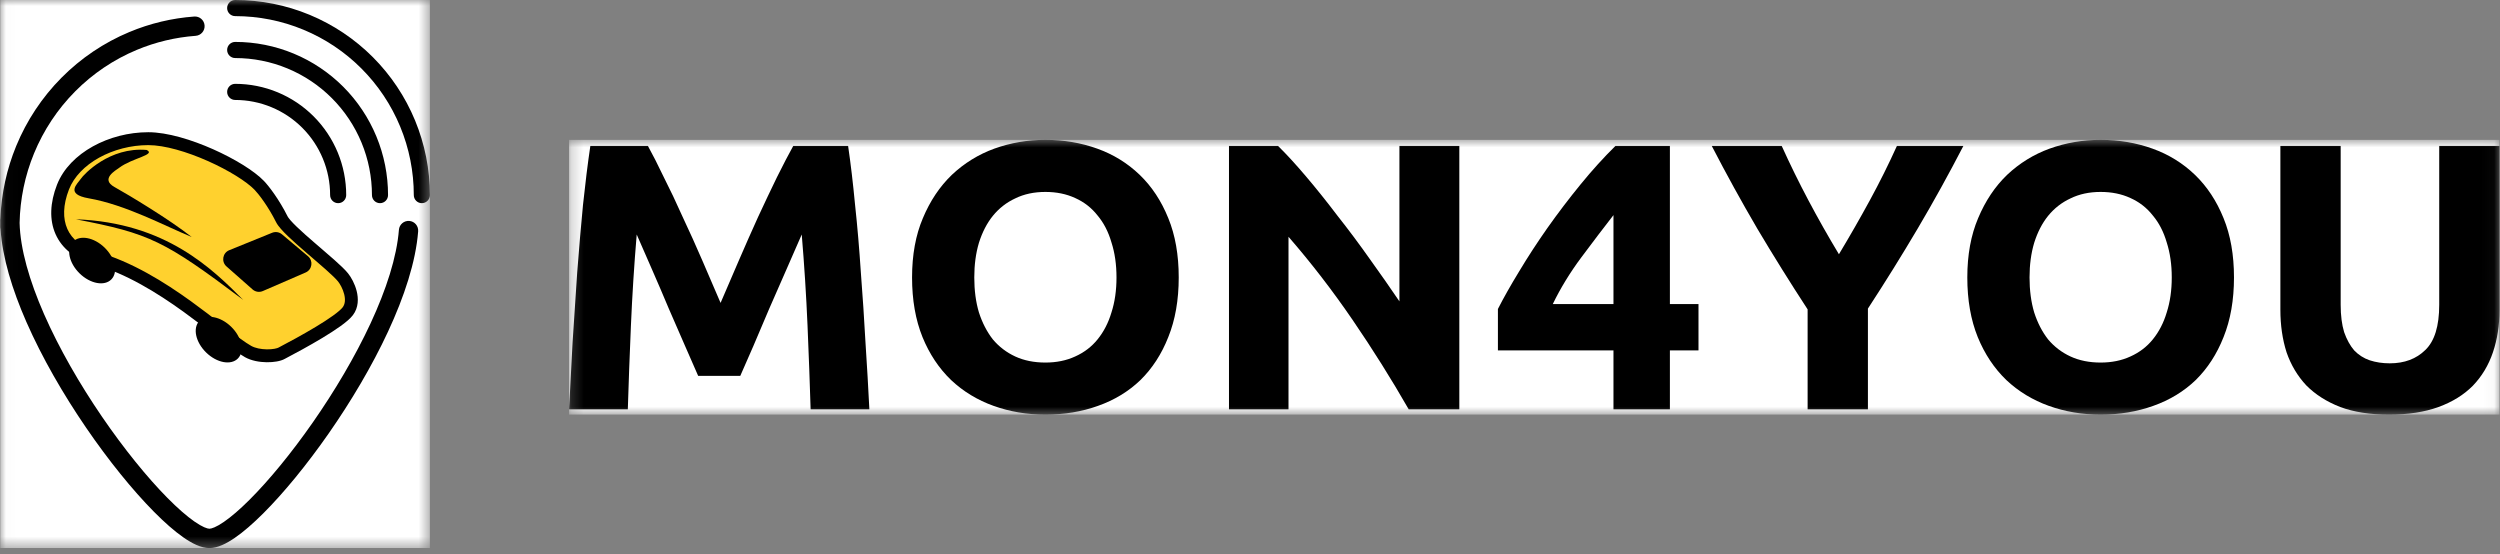 <svg width="212" height="47" viewBox="0 0 212 47" fill="none" xmlns="http://www.w3.org/2000/svg">
<rect x="0" y="0" width="212" height="47" fill="#808080" stroke="none"/>
<g clip-path="url(#clip0_26_1574)">
<mask id="mask0_26_1574" style="mask-type:luminance" maskUnits="userSpaceOnUse" x="0" y="0" width="37" height="47">
<path d="M36.454 0H0.022V46.477H36.454V0Z" fill="white"/>
</mask>
<g mask="url(#mask0_26_1574)">
<path d="M36.454 0H0.022V46.477H36.454V0Z" fill="white"/>
<path fill-rule="evenodd" clip-rule="evenodd" d="M19.261 7.794C19.261 7.416 19.567 7.11 19.944 7.11C21.18 7.11 22.404 7.354 23.547 7.828C24.689 8.302 25.727 8.997 26.601 9.873C27.475 10.749 28.169 11.79 28.642 12.934C29.115 14.079 29.358 15.306 29.358 16.545C29.358 16.922 29.053 17.229 28.676 17.229C28.299 17.229 27.994 16.922 27.994 16.545C27.994 15.485 27.786 14.436 27.381 13.457C26.977 12.479 26.384 11.589 25.636 10.84C24.889 10.091 24.001 9.497 23.024 9.092C22.048 8.686 21.001 8.477 19.944 8.477C19.567 8.477 19.261 8.171 19.261 7.794Z" fill="black"/>
<path fill-rule="evenodd" clip-rule="evenodd" d="M19.261 4.239C19.261 3.861 19.567 3.555 19.944 3.555C21.646 3.555 23.331 3.891 24.904 4.544C26.477 5.197 27.906 6.154 29.11 7.36C30.313 8.566 31.268 9.998 31.919 11.574C32.571 13.15 32.906 14.839 32.906 16.545C32.906 16.923 32.601 17.229 32.224 17.229C31.847 17.229 31.542 16.923 31.542 16.545C31.542 15.019 31.242 13.507 30.659 12.097C30.076 10.687 29.222 9.406 28.145 8.327C27.068 7.247 25.789 6.391 24.382 5.807C22.975 5.223 21.467 4.923 19.944 4.923C19.567 4.923 19.261 4.616 19.261 4.239Z" fill="black"/>
<path fill-rule="evenodd" clip-rule="evenodd" d="M19.261 0.684C19.261 0.306 19.567 0 19.944 0C22.112 -6.52002e-08 24.259 0.428 26.262 1.259C28.265 2.091 30.085 3.31 31.618 4.846C33.151 6.382 34.367 8.206 35.197 10.213C36.027 12.221 36.454 14.372 36.454 16.545C36.454 16.922 36.148 17.229 35.772 17.229C35.395 17.229 35.09 16.922 35.09 16.545C35.09 14.552 34.698 12.578 33.937 10.737C33.175 8.895 32.06 7.222 30.653 5.813C29.247 4.403 27.577 3.285 25.74 2.523C23.902 1.76 21.933 1.367 19.944 1.367C19.567 1.367 19.261 1.061 19.261 0.684Z" fill="black"/>
<path d="M5.343 15.861C4.222 18.733 5.207 21.057 8.072 21.878C13.803 23.518 18.852 28.578 21.035 29.808C21.923 30.309 23.418 30.231 23.9 29.945C25.541 29.086 28.8 27.306 29.495 26.39C30.19 25.474 29.528 24.065 29.085 23.518C28.217 22.445 24.404 19.605 23.9 18.596C23.218 17.229 22.383 16.135 21.99 15.725C20.489 14.158 15.577 11.759 12.575 11.759C9.437 11.759 6.3 13.412 5.343 15.861Z" fill="#FFD12E"/>
<path fill-rule="evenodd" clip-rule="evenodd" d="M8.405 13.37C7.188 14.046 6.271 14.985 5.851 16.06C5.327 17.404 5.323 18.544 5.711 19.416C6.095 20.278 6.907 20.975 8.222 21.352C11.18 22.198 13.936 23.918 16.203 25.553C17.161 26.244 18.041 26.927 18.812 27.526C18.955 27.636 19.093 27.743 19.228 27.848C20.107 28.528 20.798 29.047 21.302 29.331C21.637 29.52 22.131 29.618 22.627 29.625C22.869 29.628 23.094 29.609 23.278 29.576C23.473 29.541 23.583 29.497 23.622 29.474L23.635 29.467L23.648 29.46C24.464 29.033 25.678 28.379 26.771 27.72C27.318 27.39 27.828 27.064 28.239 26.767C28.666 26.46 28.94 26.217 29.06 26.059C29.265 25.788 29.301 25.405 29.187 24.949C29.074 24.496 28.836 24.079 28.662 23.863C28.477 23.635 28.109 23.284 27.618 22.847C27.271 22.539 26.881 22.204 26.479 21.859C26.32 21.723 26.16 21.585 26 21.447C25.437 20.962 24.876 20.47 24.423 20.034C24.196 19.816 23.99 19.606 23.822 19.413C23.659 19.227 23.507 19.03 23.412 18.84C22.752 17.517 21.948 16.47 21.596 16.103C20.92 15.398 19.395 14.441 17.624 13.654C15.857 12.869 13.962 12.306 12.575 12.306C11.097 12.306 9.62 12.696 8.405 13.37ZM7.876 12.413C9.254 11.648 10.914 11.212 12.575 11.212C14.19 11.212 16.252 11.848 18.067 12.654C19.878 13.459 21.559 14.485 22.384 15.346C22.819 15.8 23.684 16.94 24.389 18.351C24.42 18.413 24.497 18.526 24.642 18.692C24.782 18.852 24.964 19.038 25.179 19.245C25.609 19.659 26.15 20.133 26.712 20.618C26.868 20.752 27.025 20.888 27.182 21.022C27.587 21.37 27.987 21.714 28.342 22.029C28.825 22.458 29.26 22.865 29.509 23.174C29.777 23.505 30.091 24.065 30.246 24.683C30.4 25.296 30.419 26.075 29.929 26.721C29.702 27.02 29.309 27.344 28.877 27.655C28.431 27.976 27.893 28.32 27.334 28.657C26.218 29.33 24.988 29.992 24.164 30.424C23.964 30.539 23.713 30.61 23.47 30.653C23.21 30.699 22.915 30.722 22.612 30.718C22.018 30.71 21.321 30.597 20.767 30.285C20.18 29.954 19.422 29.379 18.561 28.713C18.424 28.608 18.284 28.499 18.141 28.388C17.369 27.789 16.507 27.12 15.565 26.441C13.329 24.828 10.696 23.197 7.922 22.403C6.372 21.959 5.259 21.084 4.714 19.861C4.174 18.647 4.238 17.19 4.835 15.662C5.371 14.288 6.502 13.176 7.876 12.413Z" fill="black"/>
<path d="M19.206 22.593C18.749 22.191 18.875 21.446 19.439 21.217L23.078 19.739C23.359 19.625 23.68 19.675 23.912 19.871L26.117 21.727C26.584 22.119 26.475 22.866 25.916 23.108L22.285 24.682C21.994 24.808 21.657 24.755 21.419 24.545L19.206 22.593Z" fill="black"/>
<path d="M9.446 23.689C8.86 24.292 7.654 24.067 6.752 23.187C5.85 22.306 5.595 21.104 6.181 20.501C6.767 19.898 7.974 20.123 8.875 21.003C9.777 21.884 10.032 23.086 9.446 23.689Z" fill="black"/>
<path d="M20.177 30.396C19.59 31 18.384 30.774 17.483 29.894C16.581 29.014 16.325 27.811 16.912 27.208C17.498 26.605 18.704 26.83 19.606 27.711C20.507 28.591 20.763 29.794 20.177 30.396Z" fill="black"/>
<path d="M20.626 25.433C18.033 22.835 14.076 18.869 6.435 18.596C12.711 19.801 13.94 20.407 20.626 25.433Z" fill="black"/>
<path d="M7.526 16.818C10.665 17.365 13.94 19.143 16.259 20.1C14.349 18.596 10.938 16.545 9.71 15.861C8.482 15.177 9.81 14.452 10.119 14.22C11.211 13.4 13.257 13.126 12.439 12.716C9.3 12.443 7.117 14.767 6.844 15.177C6.571 15.588 5.492 16.464 7.526 16.818Z" fill="black"/>
<path fill-rule="evenodd" clip-rule="evenodd" d="M16.592 3.038C17.043 3.005 17.382 2.612 17.349 2.16C17.316 1.708 16.923 1.369 16.472 1.402C14.583 1.54 12.726 1.983 10.971 2.715C8.818 3.614 6.863 4.93 5.216 6.59C3.569 8.249 2.262 10.219 1.371 12.386C0.572 14.331 0.121 16.401 0.036 18.5C0.027 18.55 0.022 18.601 0.022 18.654C0.022 18.738 0.023 18.822 0.024 18.907C0.023 19.012 0.022 19.117 0.022 19.223C0.022 19.292 0.03 19.36 0.047 19.424C0.199 21.834 1.037 24.561 2.235 27.295C3.569 30.338 5.378 33.455 7.293 36.256C9.207 39.056 11.242 41.562 13.037 43.379C13.932 44.285 14.785 45.037 15.546 45.568C16.267 46.071 17.045 46.477 17.76 46.477C18.456 46.477 19.209 46.092 19.906 45.614C20.64 45.11 21.46 44.397 22.322 43.537C24.048 41.813 26.01 39.428 27.878 36.748C29.747 34.067 31.536 31.069 32.91 28.111C34.278 25.164 35.258 22.206 35.46 19.617C35.495 19.165 35.158 18.77 34.708 18.735C34.257 18.7 33.863 19.037 33.828 19.489C33.647 21.799 32.756 24.553 31.425 27.419C30.099 30.274 28.361 33.189 26.535 35.809C24.709 38.43 22.808 40.735 21.166 42.374C20.343 43.196 19.602 43.834 18.981 44.26C18.322 44.712 17.925 44.836 17.76 44.836C17.587 44.836 17.171 44.702 16.481 44.221C15.832 43.768 15.057 43.091 14.2 42.224C12.489 40.493 10.516 38.067 8.644 35.329C6.773 32.592 5.018 29.564 3.734 26.635C2.491 23.799 1.717 21.116 1.662 18.903C1.702 16.881 2.116 14.882 2.885 13.011C3.695 11.042 4.881 9.253 6.377 7.747C7.872 6.24 9.647 5.045 11.6 4.23C13.193 3.566 14.878 3.164 16.592 3.038Z" fill="black"/>
</g>
</g>
<g clip-path="url(#clip1_26_1574)">
<mask id="mask1_26_1574" style="mask-type:luminance" maskUnits="userSpaceOnUse" x="48" y="11" width="164" height="25">
<path d="M211.958 11.861H48.258V35.16H211.958V11.861Z" fill="white"/>
</mask>
<g mask="url(#mask1_26_1574)">
<path d="M211.958 11.861H48.258V35.16H211.958V11.861Z" fill="white"/>
<path d="M54.944 12.377C55.337 13.086 55.785 13.966 56.287 15.019C56.812 16.05 57.347 17.178 57.893 18.403C58.461 19.606 59.018 20.841 59.565 22.109C60.111 23.376 60.624 24.569 61.105 25.686C61.586 24.569 62.099 23.376 62.645 22.109C63.191 20.841 63.738 19.606 64.284 18.403C64.852 17.178 65.387 16.05 65.89 15.019C66.414 13.966 66.873 13.086 67.266 12.377H71.92C72.138 13.859 72.335 15.524 72.51 17.372C72.707 19.198 72.87 21.11 73.001 23.108C73.154 25.084 73.285 27.072 73.395 29.07C73.526 31.068 73.635 32.947 73.722 34.709H68.741C68.675 32.539 68.588 30.176 68.479 27.619C68.37 25.063 68.206 22.485 67.987 19.885C67.594 20.788 67.157 21.787 66.676 22.882C66.196 23.978 65.715 25.074 65.234 26.169C64.775 27.265 64.328 28.318 63.891 29.328C63.453 30.316 63.082 31.164 62.776 31.873H59.204C58.898 31.164 58.527 30.316 58.09 29.328C57.653 28.318 57.194 27.265 56.713 26.169C56.254 25.074 55.785 23.978 55.304 22.882C54.823 21.787 54.386 20.788 53.993 19.885C53.775 22.485 53.611 25.063 53.502 27.619C53.392 30.176 53.305 32.539 53.239 34.709H48.258C48.345 32.947 48.444 31.068 48.553 29.07C48.684 27.072 48.815 25.084 48.946 23.108C49.099 21.11 49.263 19.198 49.438 17.372C49.634 15.524 49.842 13.859 50.06 12.377H54.944Z" fill="black"/>
<path d="M82.619 23.527C82.619 24.622 82.75 25.611 83.012 26.492C83.296 27.372 83.69 28.135 84.192 28.78C84.716 29.403 85.35 29.886 86.093 30.23C86.836 30.573 87.688 30.745 88.649 30.745C89.589 30.745 90.43 30.573 91.173 30.23C91.938 29.886 92.571 29.403 93.074 28.78C93.598 28.135 93.991 27.372 94.253 26.492C94.537 25.611 94.679 24.622 94.679 23.527C94.679 22.431 94.537 21.443 94.253 20.562C93.991 19.66 93.598 18.897 93.074 18.274C92.571 17.63 91.938 17.135 91.173 16.792C90.43 16.448 89.589 16.276 88.649 16.276C87.688 16.276 86.836 16.459 86.093 16.824C85.35 17.168 84.716 17.662 84.192 18.306C83.69 18.929 83.296 19.692 83.012 20.594C82.75 21.475 82.619 22.453 82.619 23.527ZM99.956 23.527C99.956 25.439 99.661 27.125 99.071 28.586C98.503 30.026 97.716 31.239 96.711 32.228C95.706 33.194 94.505 33.925 93.106 34.419C91.73 34.913 90.244 35.16 88.649 35.16C87.098 35.16 85.634 34.913 84.258 34.419C82.881 33.925 81.68 33.194 80.653 32.228C79.626 31.239 78.817 30.026 78.228 28.586C77.638 27.125 77.343 25.439 77.343 23.527C77.343 21.615 77.648 19.939 78.26 18.5C78.872 17.039 79.691 15.814 80.718 14.826C81.767 13.838 82.969 13.096 84.323 12.602C85.7 12.108 87.142 11.861 88.649 11.861C90.2 11.861 91.665 12.108 93.041 12.602C94.417 13.096 95.619 13.838 96.646 14.826C97.673 15.814 98.481 17.039 99.071 18.5C99.661 19.939 99.956 21.615 99.956 23.527Z" fill="black"/>
<path d="M119.457 34.709C117.993 32.153 116.409 29.628 114.705 27.136C113.001 24.644 111.188 22.291 109.265 20.079V34.709H104.218V12.377H108.38C109.101 13.086 109.899 13.956 110.772 14.987C111.646 16.018 112.531 17.125 113.427 18.306C114.345 19.466 115.251 20.68 116.147 21.948C117.043 23.194 117.884 24.397 118.671 25.557V12.377H123.751V34.709H119.457Z" fill="black"/>
<path d="M136.822 18.242C135.97 19.337 135.063 20.53 134.102 21.819C133.141 23.108 132.332 24.429 131.677 25.783H136.822V18.242ZM141.607 12.377V25.783H144.032V29.714H141.607V34.709H136.822V29.714H127.023V26.201C127.504 25.256 128.105 24.193 128.826 23.011C129.547 21.808 130.344 20.584 131.218 19.337C132.114 18.07 133.053 16.835 134.037 15.632C135.02 14.428 136.003 13.344 136.986 12.377H141.607Z" fill="black"/>
<path d="M155.941 21.561C156.858 20.036 157.732 18.51 158.563 16.985C159.393 15.46 160.158 13.924 160.857 12.377H166.494C165.248 14.783 163.959 17.114 162.627 19.37C161.294 21.625 159.884 23.892 158.399 26.169V34.709H153.286V26.234C151.8 23.956 150.38 21.679 149.026 19.402C147.693 17.125 146.404 14.783 145.158 12.377H151.09C151.79 13.924 152.543 15.46 153.352 16.985C154.16 18.51 155.023 20.036 155.941 21.561Z" fill="black"/>
<path d="M172.105 23.527C172.105 24.622 172.236 25.611 172.498 26.492C172.782 27.372 173.175 28.135 173.678 28.78C174.202 29.403 174.836 29.886 175.579 30.23C176.322 30.573 177.174 30.745 178.135 30.745C179.074 30.745 179.916 30.573 180.659 30.23C181.423 29.886 182.057 29.403 182.559 28.78C183.084 28.135 183.477 27.372 183.739 26.492C184.023 25.611 184.165 24.622 184.165 23.527C184.165 22.431 184.023 21.443 183.739 20.562C183.477 19.66 183.084 18.897 182.559 18.274C182.057 17.63 181.423 17.135 180.659 16.792C179.916 16.448 179.074 16.276 178.135 16.276C177.174 16.276 176.322 16.459 175.579 16.824C174.836 17.168 174.202 17.662 173.678 18.306C173.175 18.929 172.782 19.692 172.498 20.594C172.236 21.475 172.105 22.453 172.105 23.527ZM189.442 23.527C189.442 25.439 189.147 27.125 188.557 28.586C187.989 30.026 187.202 31.239 186.197 32.228C185.192 33.194 183.99 33.925 182.592 34.419C181.216 34.913 179.73 35.16 178.135 35.16C176.584 35.16 175.12 34.913 173.743 34.419C172.367 33.925 171.165 33.194 170.138 32.228C169.111 31.239 168.303 30.026 167.713 28.586C167.123 27.125 166.828 25.439 166.828 23.527C166.828 21.615 167.134 19.939 167.746 18.5C168.358 17.039 169.177 15.814 170.204 14.826C171.253 13.838 172.454 13.096 173.809 12.602C175.185 12.108 176.627 11.861 178.135 11.861C179.686 11.861 181.15 12.108 182.527 12.602C183.903 13.096 185.105 13.838 186.132 14.826C187.158 15.814 187.967 17.039 188.557 18.5C189.147 19.939 189.442 21.615 189.442 23.527Z" fill="black"/>
<path d="M202.585 35.16C200.99 35.16 199.614 34.946 198.456 34.516C197.298 34.065 196.336 33.452 195.572 32.679C194.829 31.884 194.272 30.95 193.9 29.875C193.551 28.78 193.376 27.576 193.376 26.266V12.377H198.489V25.847C198.489 26.749 198.587 27.523 198.783 28.167C199.002 28.79 199.286 29.306 199.636 29.714C200.007 30.101 200.445 30.38 200.946 30.552C201.47 30.724 202.038 30.81 202.65 30.81C203.896 30.81 204.902 30.434 205.665 29.682C206.452 28.93 206.846 27.652 206.846 25.847V12.377H211.958V26.266C211.958 27.576 211.773 28.78 211.401 29.875C211.03 30.971 210.462 31.916 209.697 32.711C208.932 33.484 207.959 34.086 206.781 34.516C205.6 34.946 204.202 35.16 202.585 35.16Z" fill="black"/>
</g>
</g>
<defs>
<clipPath id="clip0_26_1574">
<rect width="36.492" height="46.484" fill="white"/>
</clipPath>
<clipPath id="clip1_26_1574">
<rect width="163.779" height="23.459" fill="white" transform="translate(48.221 11.729)"/>
</clipPath>
</defs>
</svg>
